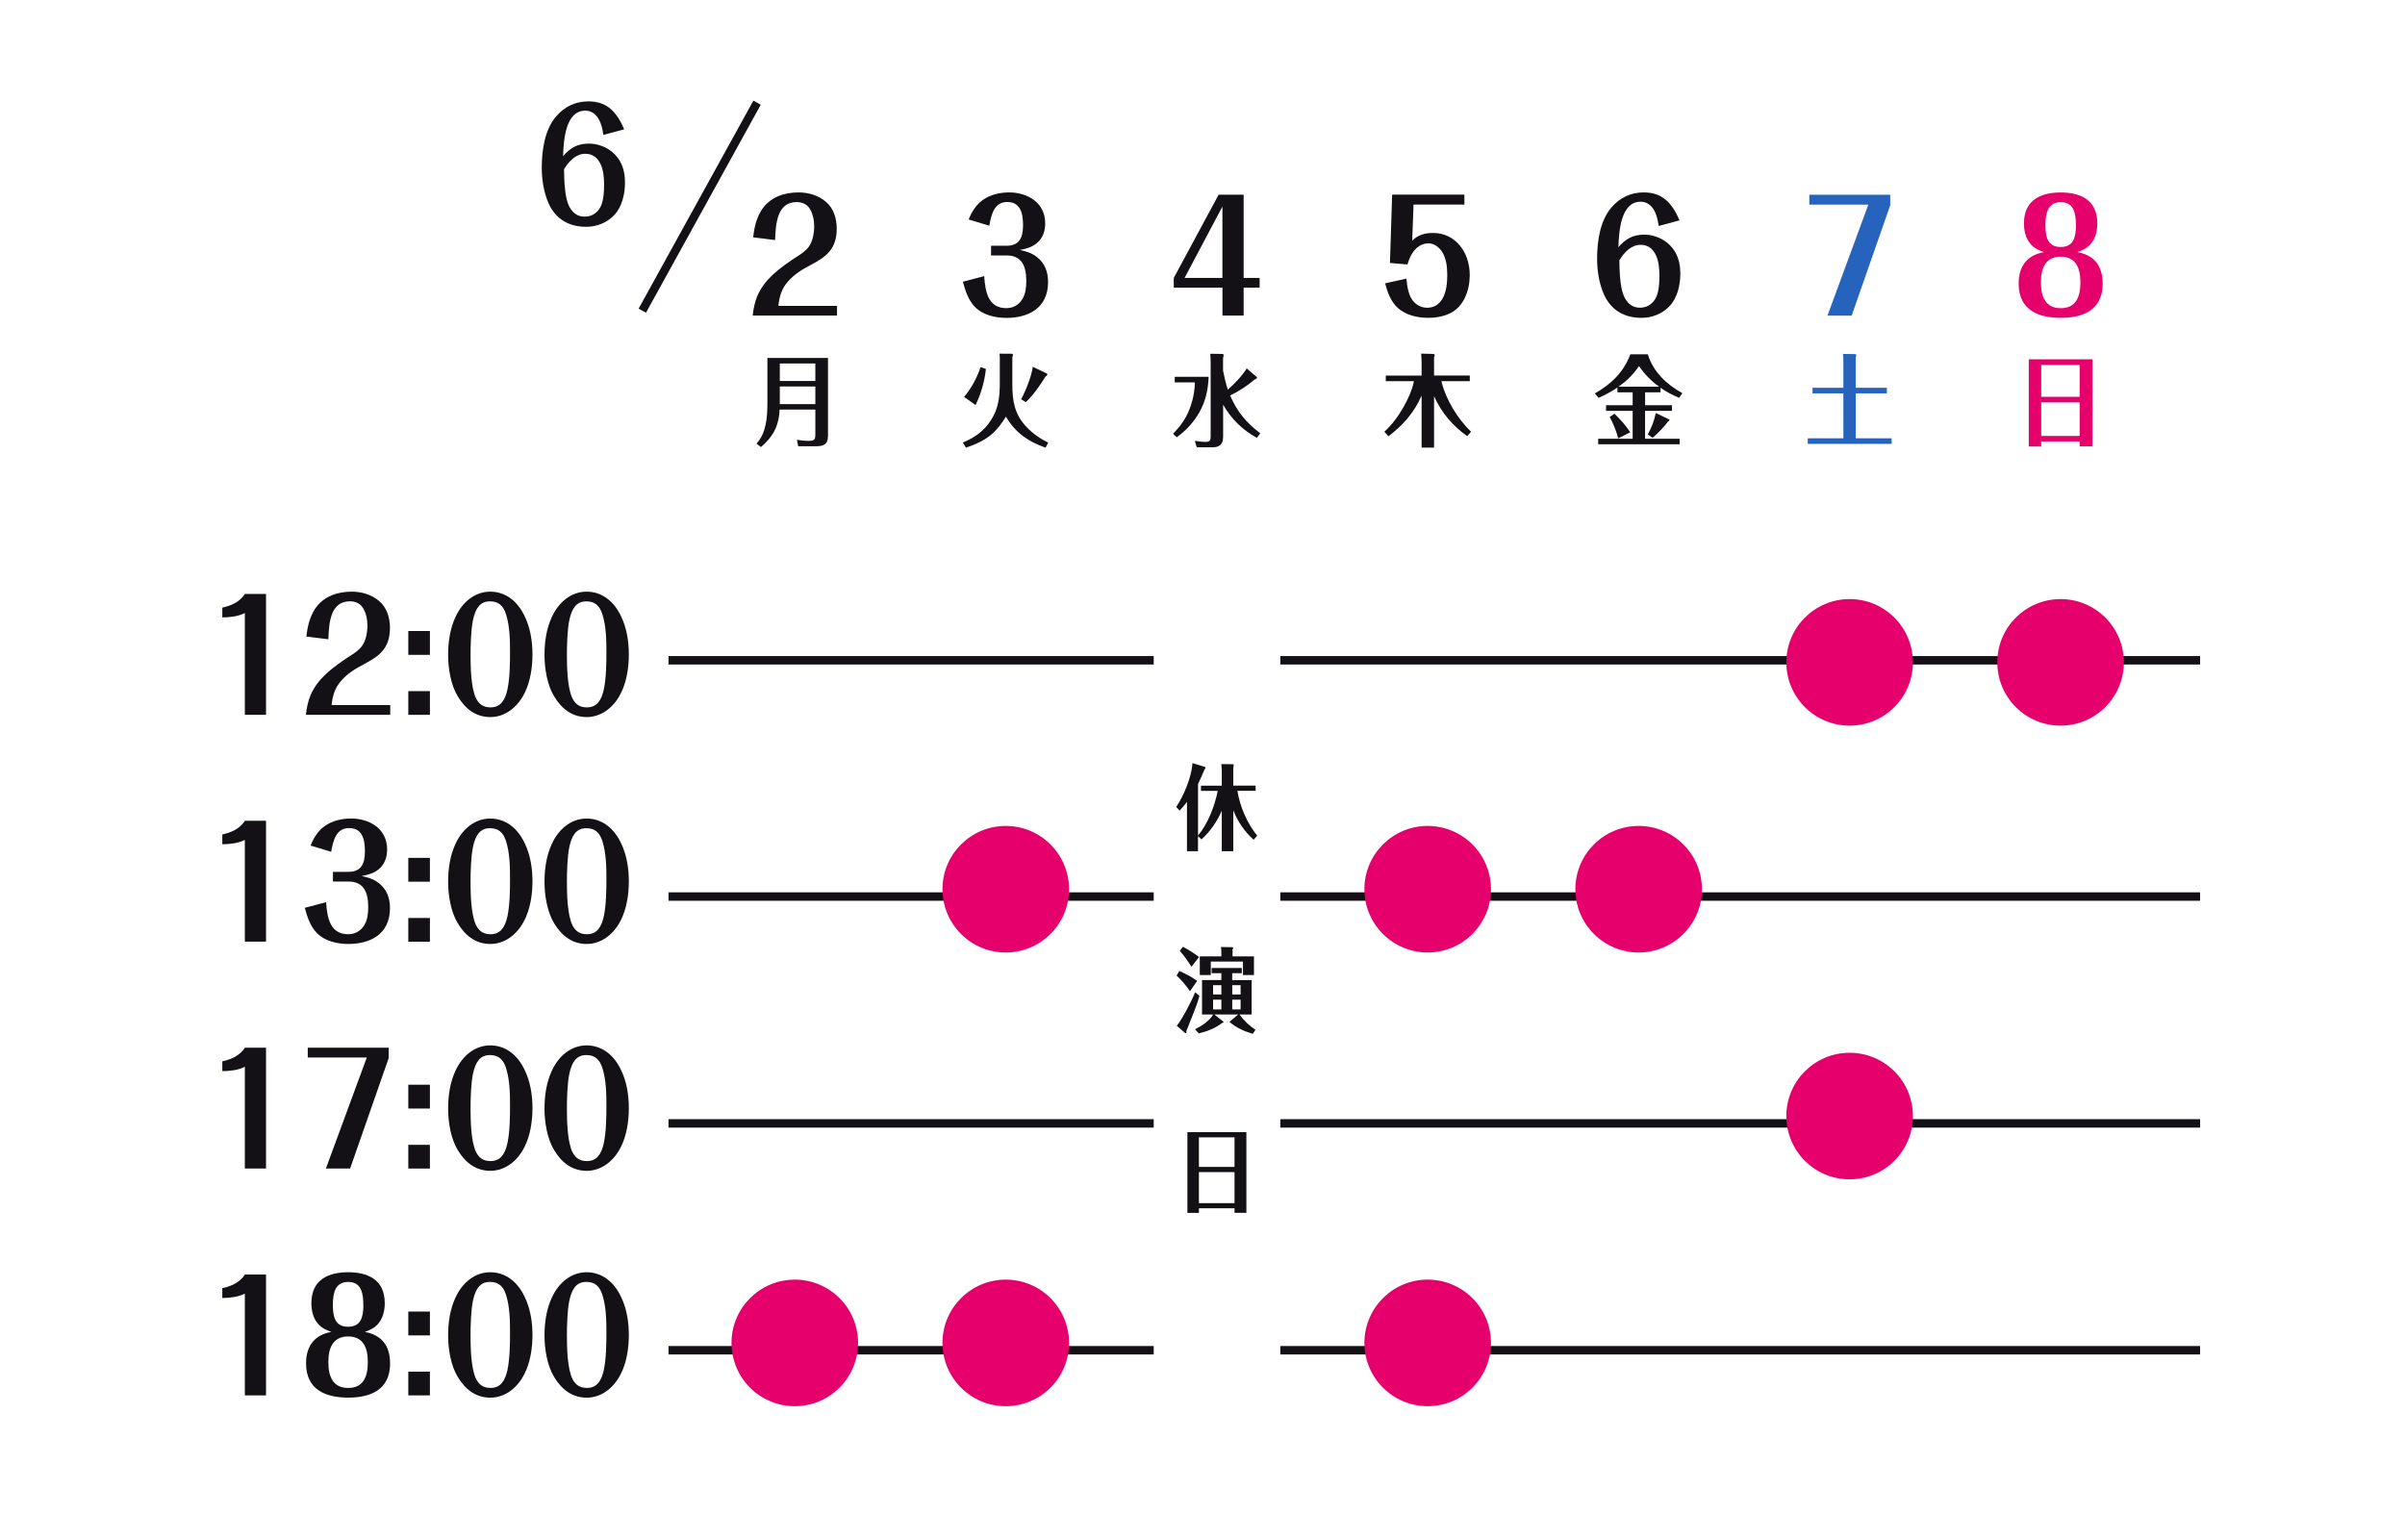 <?xml version="1.0" encoding="UTF-8"?><svg id="_レイヤー_2" xmlns="http://www.w3.org/2000/svg" viewBox="0 0 570 365"><defs><style>.cls-1,.cls-2{fill:none;}.cls-3{fill:#e5006b;}.cls-2{stroke:#141116;stroke-width:2px;}.cls-4{fill:#141116;}.cls-5{fill:#2663bc;}</style></defs><g id="_レイヤー_1-2"><line class="cls-2" x1="303.44" y1="156.51" x2="521.44" y2="156.51"/><line class="cls-2" x1="303.44" y1="212.51" x2="521.44" y2="212.51"/><path class="cls-4" d="M143.01,31.99c-.23-1.37-.45-2.66-1.17-3.85-.68-1.15-1.75-1.91-3.11-1.91-4.7,0-5.15,6.95-5.28,10.8,1.75-2.05,3.5-2.99,6.12-2.99,2.88,0,5.83,1.48,7.39,4.21.84,1.51,1.17,3.24,1.17,5,0,2.74-.71,5.83-2.59,7.77-1.81,1.87-4.18,2.74-6.64,2.74-3.85,0-7.16-1.66-8.91-5.62-1.13-2.63-1.59-5.54-1.59-8.42,0-4.14.71-8.96,3.37-12.09,2.07-2.41,4.66-3.6,7.68-3.6,4.37,0,6.67,2.41,8.49,6.62l-4.92,1.33ZM134.33,47.32c.55,2.27,1.91,4.03,4.21,4.03,1.49,0,2.56-.61,3.4-1.69,1.13-1.48,1.23-4.14,1.23-5.97,0-1.58-.16-3.31-.78-4.68-.68-1.51-1.81-2.56-3.69-2.56-2.17,0-3.89,1.76-5.02,3.67.03,2.38.1,4.9.65,7.2Z"/><path class="cls-4" d="M52.68,144.02c2.04-.43,4.11-1.3,5.38-3.24h4.99v28.65h-5.02v-24.12c-1.59.83-3.63,1.01-5.34,1.04v-2.34Z"/><path class="cls-4" d="M72.6,150.9c.29-2.45.81-4.64,2.07-6.59,2.01-2.99,5.31-4.07,8.71-4.07,2.27,0,4.63.65,6.45,2.2,1.81,1.51,2.59,3.89,2.59,6.37,0,4.93-2.59,6.73-6.12,8.6-2.04,1.08-3.95,2.2-5.54,4.07-1.39,1.62-1.94,3.42-2.17,5.65h13.9v2.3h-19.99c.19-1.66.49-3.2,1.13-4.72.81-1.8,1.91-3.31,3.27-4.61,2.04-1.98,4.34-3.53,6.71-5.04,1-.68,1.98-1.4,2.56-2.56.65-1.26.91-2.77.91-4.21s-.32-3.06-1.1-4.25c-.68-1.08-1.88-1.51-3.04-1.51-4.67,0-4.96,5.11-5.12,9l-5.22-.65Z"/><path class="cls-4" d="M96.77,155.22v-5.65h5.12v5.65h-5.12ZM96.77,169.44v-5.62h5.12v5.62h-5.12Z"/><path class="cls-4" d="M124.25,164.43c-1.65,3.28-4.6,5.54-8.03,5.54s-5.93-1.91-7.74-4.93c-1.62-2.66-2.27-6.59-2.27-9.75s.45-6.23,1.72-9c1.62-3.56,4.6-6.05,8.26-6.05s6.48,2.3,8.13,5.76c1.36,2.77,1.88,5.97,1.88,9.11s-.52,6.55-1.94,9.32ZM120.26,163.46c.58-2.74.62-6.16.62-9s-.06-6.01-.94-8.82c-.65-2.09-1.81-3.1-3.82-3.1-2.46,0-3.43,1.84-3.98,4.25-.52,2.2-.62,6.16-.62,8.46,0,2.88.1,7.85,1.33,10.33.78,1.51,1.88,2.09,3.43,2.09,2.43,0,3.43-1.8,3.98-4.21Z"/><path class="cls-4" d="M147.09,164.43c-1.65,3.28-4.6,5.54-8.03,5.54s-5.93-1.91-7.74-4.93c-1.62-2.66-2.27-6.59-2.27-9.75s.45-6.23,1.72-9c1.62-3.56,4.6-6.05,8.26-6.05s6.48,2.3,8.13,5.76c1.36,2.77,1.88,5.97,1.88,9.11s-.52,6.55-1.94,9.32ZM143.1,163.46c.58-2.74.62-6.16.62-9s-.06-6.01-.94-8.82c-.65-2.09-1.81-3.1-3.82-3.1-2.46,0-3.43,1.84-3.98,4.25-.52,2.2-.62,6.16-.62,8.46,0,2.88.1,7.85,1.33,10.33.78,1.51,1.88,2.09,3.43,2.09,2.43,0,3.43-1.8,3.98-4.21Z"/><path class="cls-4" d="M52.68,197.79c2.04-.43,4.11-1.3,5.38-3.24h4.99v28.65h-5.02v-24.12c-1.59.83-3.63,1.01-5.34,1.04v-2.34Z"/><path class="cls-4" d="M73.61,200.42c.75-1.87,1.75-3.46,3.34-4.61,1.85-1.33,4.15-1.8,6.28-1.8,4.05,0,8.52,2.2,8.52,7.34,0,1.8-.55,3.49-1.98,4.68-1.17.97-2.49,1.33-4.05,1.62,1.46.32,2.82.68,4.05,1.66,1.85,1.44,2.66,3.46,2.66,5.94,0,6.33-4.86,8.5-9.85,8.5-2.59,0-5.54-.61-7.52-2.63-1.52-1.58-2.24-3.78-2.82-5.94l5.05-1.33c.26,3.92,1.04,7.59,5.25,7.59,1.65,0,2.95-.79,3.79-2.12.78-1.3.94-2.84.94-4.36,0-3.6-1.17-6.01-4.67-6.01h-3.69v-2.3h3.69c2.95,0,3.89-1.84,3.89-4.86s-.71-5.51-3.76-5.51-3.76,2.92-4.24,5.62l-4.89-1.48Z"/><path class="cls-4" d="M96.77,208.99v-5.65h5.12v5.65h-5.12ZM96.77,223.21v-5.62h5.12v5.62h-5.12Z"/><path class="cls-4" d="M124.25,218.21c-1.65,3.28-4.6,5.54-8.03,5.54s-5.93-1.91-7.74-4.93c-1.62-2.66-2.27-6.59-2.27-9.75s.45-6.23,1.72-9c1.62-3.56,4.6-6.05,8.26-6.05s6.48,2.3,8.13,5.76c1.36,2.77,1.88,5.97,1.88,9.11s-.52,6.55-1.94,9.32ZM120.26,217.23c.58-2.74.62-6.16.62-9s-.06-6.01-.94-8.82c-.65-2.09-1.81-3.1-3.82-3.1-2.46,0-3.43,1.84-3.98,4.25-.52,2.2-.62,6.16-.62,8.46,0,2.88.1,7.85,1.33,10.33.78,1.51,1.88,2.09,3.43,2.09,2.43,0,3.43-1.8,3.98-4.21Z"/><path class="cls-4" d="M147.09,218.21c-1.65,3.28-4.6,5.54-8.03,5.54s-5.93-1.91-7.74-4.93c-1.62-2.66-2.27-6.59-2.27-9.75s.45-6.23,1.72-9c1.62-3.56,4.6-6.05,8.26-6.05s6.48,2.3,8.13,5.76c1.36,2.77,1.88,5.97,1.88,9.11s-.52,6.55-1.94,9.32ZM143.1,217.23c.58-2.74.62-6.16.62-9s-.06-6.01-.94-8.82c-.65-2.09-1.81-3.1-3.82-3.1-2.46,0-3.43,1.84-3.98,4.25-.52,2.2-.62,6.16-.62,8.46,0,2.88.1,7.85,1.33,10.33.78,1.51,1.88,2.09,3.43,2.09,2.43,0,3.43-1.8,3.98-4.21Z"/><path class="cls-4" d="M52.68,251.57c2.04-.43,4.11-1.3,5.38-3.24h4.99v28.65h-5.02v-24.12c-1.59.83-3.63,1.01-5.34,1.04v-2.34Z"/><path class="cls-4" d="M82.97,276.98h-5.73l9.69-26.31h-13.99v-2.34h19.18v2.48l-9.14,26.17Z"/><path class="cls-4" d="M96.77,262.76v-5.65h5.12v5.65h-5.12ZM96.77,276.98v-5.62h5.12v5.62h-5.12Z"/><path class="cls-4" d="M124.25,271.98c-1.65,3.28-4.6,5.54-8.03,5.54s-5.93-1.91-7.74-4.93c-1.62-2.66-2.27-6.59-2.27-9.75s.45-6.23,1.72-9c1.62-3.56,4.6-6.05,8.26-6.05s6.48,2.3,8.13,5.76c1.36,2.77,1.88,5.97,1.88,9.11s-.52,6.55-1.94,9.32ZM120.26,271c.58-2.74.62-6.16.62-9s-.06-6.01-.94-8.82c-.65-2.09-1.81-3.1-3.82-3.1-2.46,0-3.43,1.84-3.98,4.25-.52,2.2-.62,6.16-.62,8.46,0,2.88.1,7.85,1.33,10.33.78,1.51,1.88,2.09,3.43,2.09,2.43,0,3.43-1.8,3.98-4.21Z"/><path class="cls-4" d="M147.09,271.98c-1.65,3.28-4.6,5.54-8.03,5.54s-5.93-1.91-7.74-4.93c-1.62-2.66-2.27-6.59-2.27-9.75s.45-6.23,1.72-9c1.62-3.56,4.6-6.05,8.26-6.05s6.48,2.3,8.13,5.76c1.36,2.77,1.88,5.97,1.88,9.11s-.52,6.55-1.94,9.32ZM143.1,271c.58-2.74.62-6.16.62-9s-.06-6.01-.94-8.82c-.65-2.09-1.81-3.1-3.82-3.1-2.46,0-3.43,1.84-3.98,4.25-.52,2.2-.62,6.16-.62,8.46,0,2.88.1,7.85,1.33,10.33.78,1.51,1.88,2.09,3.43,2.09,2.43,0,3.43-1.8,3.98-4.21Z"/><path class="cls-4" d="M52.68,305.34c2.04-.43,4.11-1.3,5.38-3.24h4.99v28.65h-5.02v-24.12c-1.59.83-3.63,1.01-5.34,1.04v-2.34Z"/><path class="cls-4" d="M92.46,323.15c0,6.55-5.02,8.13-9.94,8.13s-9.98-1.58-9.98-8.13c0-4.36,2.24-6.77,5.99-7.45-1.3-.47-2.53-1.01-3.4-2.23-.97-1.26-1.33-2.95-1.33-4.57,0-5.76,4.28-7.34,8.71-7.34s8.68,1.58,8.68,7.34c0,1.87-.49,3.78-1.75,5.08-.84.9-1.88,1.33-2.98,1.73,3.79.68,5.99,3.06,5.99,7.45ZM87.18,322.83c0-3.53-1.2-6.05-4.66-6.05s-4.7,2.52-4.7,6.05,1.13,6.16,4.7,6.16,4.66-2.63,4.66-6.16ZM86.11,309.33c0-2.81-.49-5.47-3.56-5.47s-3.66,2.52-3.66,5.47.62,5.15,3.63,5.15,3.6-2.3,3.6-5.15Z"/><path class="cls-4" d="M96.77,316.53v-5.65h5.12v5.65h-5.12ZM96.77,330.75v-5.62h5.12v5.62h-5.12Z"/><path class="cls-4" d="M124.25,325.75c-1.65,3.28-4.6,5.54-8.03,5.54s-5.93-1.91-7.74-4.93c-1.62-2.66-2.27-6.59-2.27-9.75s.45-6.23,1.72-9c1.62-3.56,4.6-6.05,8.26-6.05s6.48,2.3,8.13,5.76c1.36,2.77,1.88,5.97,1.88,9.11s-.52,6.55-1.94,9.32ZM120.26,324.77c.58-2.74.62-6.16.62-9s-.06-6.01-.94-8.82c-.65-2.09-1.81-3.1-3.82-3.1-2.46,0-3.43,1.84-3.98,4.25-.52,2.2-.62,6.16-.62,8.46,0,2.88.1,7.85,1.33,10.33.78,1.51,1.88,2.09,3.43,2.09,2.43,0,3.43-1.8,3.98-4.21Z"/><path class="cls-4" d="M147.09,325.75c-1.65,3.28-4.6,5.54-8.03,5.54s-5.93-1.91-7.74-4.93c-1.62-2.66-2.27-6.59-2.27-9.75s.45-6.23,1.72-9c1.62-3.56,4.6-6.05,8.26-6.05s6.48,2.3,8.13,5.76c1.36,2.77,1.88,5.97,1.88,9.11s-.52,6.55-1.94,9.32ZM143.1,324.77c.58-2.74.62-6.16.62-9s-.06-6.01-.94-8.82c-.65-2.09-1.81-3.1-3.82-3.1-2.46,0-3.43,1.84-3.98,4.25-.52,2.2-.62,6.16-.62,8.46,0,2.88.1,7.85,1.33,10.33.78,1.51,1.88,2.09,3.43,2.09,2.43,0,3.43-1.8,3.98-4.21Z"/><line class="cls-2" x1="179.43" y1="24.34" x2="152.23" y2="73.64"/><path class="cls-4" d="M288.6,187.46h-3.96v-1.23h4.93v-3.39c0-.57-.04-1.17-.12-1.72l2.81.02c.12,0,.14.15.14.29,0,.11-.02.24-.1.48v4.31h5.29v1.23h-4.32c.63,3.85,2.34,7.7,4.69,10.63l-.85.97c-2.14-1.96-3.7-4.16-4.81-6.97v9.68h-2.73v-9.59c-1.15,2.64-2.77,4.93-4.81,6.8l-.83-.77v3.56h-2.61v-11.68c-.55.73-1.13,1.41-1.74,2.07l-.81-.88c1.76-2.6,3.66-7.11,3.86-10.39l2.99.92c.06.02.08.11.08.15,0,.11-.04.24-.26.53-.48,1.14-.95,2.27-1.5,3.34v12.23c2.28-2.68,4-7.04,4.67-10.61Z"/><path class="cls-4" d="M283.73,232.51l-1.7,2.44c-.89-1.36-2-2.62-3.17-3.7l.65-1.1c1.45.64,2.91,1.39,4.22,2.35ZM283.26,235.19l1.01.86c-.36,1.36-.85,2.71-1.37,4-.57,1.45-1.15,2.9-1.72,4.33v.2c0,.11-.04.31-.18.31-.06,0-.1-.02-.18-.09l-1.92-1.67c1.33-1.61,3.56-5.92,4.36-7.94ZM284.17,226.85l-1.78,2.31c-.83-1.32-1.76-2.62-2.77-3.79l.73-.95c1.05.51,2.89,1.67,3.82,2.42ZM289.47,230.68h-2.3v-1.23h7.15v1.23h-2.28v1.63h4.61v8.16h-2.89c1.09,1.45,2.32,2.68,3.8,3.59l-.63.99c-2-.57-3.9-1.41-5.55-2.84l2.06-1.74h-5.64l2.1,1.65c.08.07.1.09.1.11,0,.15-.26.24-.36.26-1.66,1.25-3.56,2-5.53,2.46l-.87-.99c1.47-.7,3.43-1.98,4.3-3.5h-2.65v-8.16h4.58v-1.63ZM297.2,226.7v4.42h-2.61v-3.19h-7.62v3.19h-2.61v-4.42h5.11v-1.06c0-.4-.02-.77-.12-1.17l2.73.04c.1,0,.18.04.18.18,0,.04-.02.15-.14.4v1.61h5.09ZM289.47,233.52h-1.96v2.2h1.96v-2.2ZM287.51,236.95v2.31h1.96v-2.31h-1.96ZM294.03,235.72v-2.2h-1.98v2.2h1.98ZM292.05,239.26h1.98v-2.31h-1.98v2.31Z"/><path class="cls-4" d="M295.4,268.36v19.12h-2.81v-1.08h-8.44v1.1h-2.73v-19.14h13.98ZM284.15,269.59v7h8.44v-7h-8.44ZM284.15,277.82v7.37h8.44v-7.37h-8.44Z"/><path class="cls-4" d="M178.49,56.27c.29-2.45.81-4.64,2.07-6.59,2.01-2.99,5.31-4.07,8.71-4.07,2.27,0,4.63.65,6.45,2.2,1.81,1.51,2.59,3.89,2.59,6.37,0,4.93-2.59,6.73-6.12,8.6-2.04,1.08-3.95,2.2-5.54,4.07-1.39,1.62-1.94,3.42-2.17,5.65h13.9v2.3h-19.99c.19-1.66.49-3.2,1.13-4.72.81-1.8,1.91-3.31,3.27-4.61,2.04-1.98,4.34-3.53,6.71-5.04,1-.68,1.98-1.4,2.56-2.56.65-1.26.91-2.77.91-4.21s-.32-3.06-1.1-4.25c-.68-1.08-1.88-1.51-3.05-1.51-4.66,0-4.96,5.11-5.12,9l-5.22-.65Z"/><path class="cls-4" d="M196.24,84.84v18.07c0,.76-.02,1.76-.62,2.28-.64.57-1.65.59-2.44.59h-4l-.3-1.54c.88.14,1.75.26,2.63.26,1.56,0,1.73-.29,1.73-1.57v-5.84h-8.47c-.17,4.04-1.69,6.55-4.43,8.88l-1.05-.83c2.37-2.52,2.59-6.36,2.59-9.73v-10.56h14.34ZM184.82,86.15v4.16h8.42v-4.16h-8.42ZM184.82,91.61v4.18h8.42v-4.18h-8.42Z"/><line class="cls-2" x1="303.44" y1="266.28" x2="521.44" y2="266.28"/><line class="cls-2" x1="303.44" y1="320.05" x2="521.44" y2="320.05"/><line class="cls-2" x1="158.44" y1="156.51" x2="273.44" y2="156.51"/><line class="cls-2" x1="158.44" y1="212.51" x2="273.44" y2="212.51"/><line class="cls-2" x1="158.44" y1="266.28" x2="273.44" y2="266.28"/><line class="cls-2" x1="158.44" y1="320.05" x2="273.44" y2="320.05"/><circle class="cls-3" cx="188.37" cy="318.31" r="15"/><path class="cls-4" d="M229.58,52.02c.75-1.87,1.75-3.46,3.34-4.61,1.85-1.33,4.15-1.8,6.28-1.8,4.05,0,8.52,2.2,8.52,7.34,0,1.8-.55,3.49-1.98,4.68-1.17.97-2.49,1.33-4.05,1.62,1.46.32,2.82.68,4.05,1.66,1.85,1.44,2.66,3.46,2.66,5.94,0,6.33-4.86,8.5-9.85,8.5-2.59,0-5.54-.61-7.52-2.63-1.52-1.58-2.24-3.78-2.82-5.94l5.05-1.33c.26,3.92,1.04,7.59,5.25,7.59,1.65,0,2.95-.79,3.79-2.12.78-1.3.94-2.84.94-4.36,0-3.6-1.17-6.01-4.66-6.01h-3.69v-2.3h3.69c2.95,0,3.89-1.84,3.89-4.86s-.71-5.51-3.76-5.51-3.76,2.92-4.24,5.62l-4.89-1.48Z"/><path class="cls-4" d="M239.7,83.84c.19,0,.38.05.38.31,0,.1-.06.29-.15.45v6.51c0,4.11.6,7.19,3.38,10.11,1.5,1.57,3.25,2.83,5.13,3.68l-.64,1.21c-3.89-1.35-7.16-3.47-9.38-7.36-.96,1.54-2.05,3.04-3.4,4.2-1.77,1.52-3.96,2.45-6.09,3.16l-.73-1.21c2.71-1.14,4.98-2.66,6.69-5.34,1.77-2.78,2.07-5.48,2.07-8.78v-5.48c0-.5,0-1-.06-1.47l2.8.02ZM233.67,87.45c-.34,3.02-1.15,5.89-2.46,8.57l-2.71-1.95c1.6-1.83,3.14-4.65,3.89-7.05l1.28.43ZM247.91,88.43c.15.07.3.12.3.33,0,.19-.17.36-.41.48-1.37,2.18-2.84,4.37-4.68,6.08l-1.11-.69c1.03-1.85,2.52-5.56,2.76-7.69l3.14,1.5Z"/><circle class="cls-3" cx="238.37" cy="210.77" r="15"/><circle class="cls-3" cx="238.37" cy="318.31" r="15"/><path class="cls-4" d="M278.19,68.18v-2.3l10.63-19.73h5.93v19.73h3.79v2.3h-3.79v6.62h-5.02v-6.62h-11.53ZM289.72,48.96l-8.97,16.92h8.97v-16.92Z"/><path class="cls-4" d="M286.45,89.3c-.11,3.09-.71,5.79-2.18,8.41-1.37,2.42-3.23,4.39-5.37,5.94l-.88-.83c1.71-1.76,2.99-3.49,3.91-5.86.79-2.04,1.22-4.16,1.26-6.32h-4.77v-1.33h8.02ZM298.7,102.7l-.81,1.09c-3.29-1.78-6.09-4.46-8-7.88v7.24c0,.81-.02,1.64-.58,2.23-.6.62-1.41.64-2.16.64h-3.53l-.43-1.54c.79.12,1.58.26,2.39.26,1.11,0,1.35-.17,1.35-1.45v-17.45c0-.66-.04-1.33-.09-1.99l2.95.05c.11,0,.21.12.21.33s-.09.47-.13.62v3.01c.3,1.52.66,3.04,1.13,4.49,1.3-1.09,3.61-3.47,4.47-5.03l2.31,1.99c.09.07.15.12.15.17,0,.12-.19.38-.6.5-1.62,1.38-3.74,2.8-5.79,3.77,1.75,3.99,3.89,6.46,7.14,8.95Z"/><path class="cls-4" d="M347.07,46.15v2.34h-12.05l-.32,8.53c1.46-1.37,2.98-1.8,4.99-1.8,5.09,0,8.65,4.39,8.65,9.97,0,3.63-1.43,7.45-4.54,9-1.62.83-3.5,1.15-5.25,1.15-2.56,0-5.51-.61-7.48-2.56-1.49-1.48-2.24-3.53-2.79-5.62l5.05-1.12c.13,1.3.29,2.56.71,3.74.68,1.91,2.27,3.17,4.21,3.17,1.68,0,2.92-.86,3.69-2.27.87-1.55,1.07-3.67,1.07-5.47,0-2.02-.23-4.1-1.36-5.72-.78-1.08-1.85-1.8-3.08-1.8-2.69,0-4.28,2.41-4.99,5l-4.15-.36.52-16.2h17.1Z"/><path class="cls-4" d="M348.65,102.34l-.92,1.04c-3.36-2.38-6.05-5.48-7.85-9.45v12.16h-2.95v-12.32c-1.84,4.16-4.45,7.03-7.85,9.64l-.98-1.07c1.77-1.64,3.27-3.61,4.49-5.77,1.07-1.88,2.1-4.06,2.52-6.22h-6.67v-1.33h8.49v-3.09c0-.69-.04-1.4-.11-2.11l2.74.07c.21,0,.47.02.47.33,0,.17-.09.33-.15.47v4.32h8.47v1.33h-6.73c1.09,4.49,3.89,8.97,7.03,11.99Z"/><circle class="cls-3" cx="338.37" cy="210.77" r="15"/><circle class="cls-3" cx="338.37" cy="318.31" r="15"/><path class="cls-4" d="M393.13,53.57c-.23-1.37-.45-2.66-1.17-3.85-.68-1.15-1.75-1.91-3.11-1.91-4.7,0-5.15,6.95-5.28,10.8,1.75-2.05,3.5-2.99,6.12-2.99,2.88,0,5.83,1.48,7.39,4.21.84,1.51,1.17,3.24,1.17,5,0,2.74-.71,5.83-2.59,7.77-1.81,1.87-4.18,2.74-6.64,2.74-3.85,0-7.16-1.66-8.91-5.62-1.13-2.63-1.59-5.54-1.59-8.42,0-4.14.71-8.96,3.37-12.09,2.07-2.41,4.66-3.6,7.68-3.6,4.37,0,6.67,2.41,8.49,6.62l-4.92,1.33ZM384.45,68.9c.55,2.27,1.91,4.03,4.21,4.03,1.49,0,2.56-.61,3.4-1.69,1.13-1.48,1.23-4.14,1.23-5.97,0-1.58-.16-3.31-.78-4.68-.68-1.51-1.81-2.56-3.69-2.56-2.17,0-3.89,1.76-5.02,3.67.03,2.38.1,4.9.65,7.2Z"/><path class="cls-4" d="M389.89,96.05h6.37v1.33h-6.37v6.62h8.19v1.31h-19.3v-1.31h8.17v-6.62h-6.31v-1.33h6.31v-3.06h-3.61v-1.14c-1.41.97-2.91,1.78-4.47,2.45l-.88-1.04c3.78-2.21,6.71-4.82,8.42-9.28h4.13c1.33,4.3,4.62,7.24,8.19,9.21l-.77,1.12c-1.52-.67-3.01-1.4-4.4-2.4v1.09h-3.66v3.06ZM386.38,102.46l-2.86,1.45c-.43-1.78-1.18-3.47-2.01-5.08l1.11-.76c1.39,1.31,2.69,2.75,3.76,4.39ZM388.43,86.79c-1.33,2-2.97,3.56-4.83,4.87h9.62c-1.84-1.31-3.44-2.97-4.79-4.87ZM395.49,99.35c.15.07.19.1.19.24,0,.12-.15.21-.34.33-1,1.35-2.42,2.78-3.66,3.85l-1.15-.78c.85-1.54,1.56-3.3,1.9-5.1l3.06,1.47Z"/><circle class="cls-3" cx="388.37" cy="210.77" r="15"/><path class="cls-5" d="M438.85,74.81h-5.73l9.69-26.31h-13.99v-2.34h19.18v2.48l-9.14,26.17Z"/><path class="cls-5" d="M447.2,91.92v1.31h-7.38v10.66h8.51v1.33h-19.88v-1.33h8.44v-10.66h-7.31v-1.31h7.31v-6.01c0-.67,0-1.35-.09-2.02l2.99.05c.06,0,.15.19.15.29,0,.17-.06.33-.13.5v7.19h7.38Z"/><circle class="cls-3" cx="438.37" cy="157" r="15"/><circle class="cls-3" cx="438.37" cy="264.54" r="15"/><path class="cls-3" d="M498.35,67.21c0,6.55-5.02,8.13-9.94,8.13s-9.98-1.58-9.98-8.13c0-4.36,2.24-6.77,5.99-7.45-1.3-.47-2.53-1.01-3.4-2.23-.97-1.26-1.33-2.95-1.33-4.57,0-5.76,4.28-7.34,8.71-7.34s8.68,1.58,8.68,7.34c0,1.87-.49,3.78-1.75,5.07-.84.9-1.88,1.33-2.98,1.73,3.79.68,5.99,3.06,5.99,7.45ZM493.07,66.89c0-3.53-1.2-6.05-4.66-6.05s-4.7,2.52-4.7,6.05,1.13,6.16,4.7,6.16,4.66-2.63,4.66-6.16ZM492,53.39c0-2.81-.49-5.47-3.56-5.47s-3.66,2.52-3.66,5.47.62,5.15,3.63,5.15,3.6-2.3,3.6-5.15Z"/><path class="cls-3" d="M495.93,85.17v20.63h-3.04v-1.16h-9.11v1.19h-2.95v-20.66h15.09ZM483.78,86.5v7.55h9.11v-7.55h-9.11ZM483.78,95.38v7.95h9.11v-7.95h-9.11Z"/><circle class="cls-3" cx="488.37" cy="157" r="15"/><rect class="cls-1" width="570" height="365"/></g></svg>